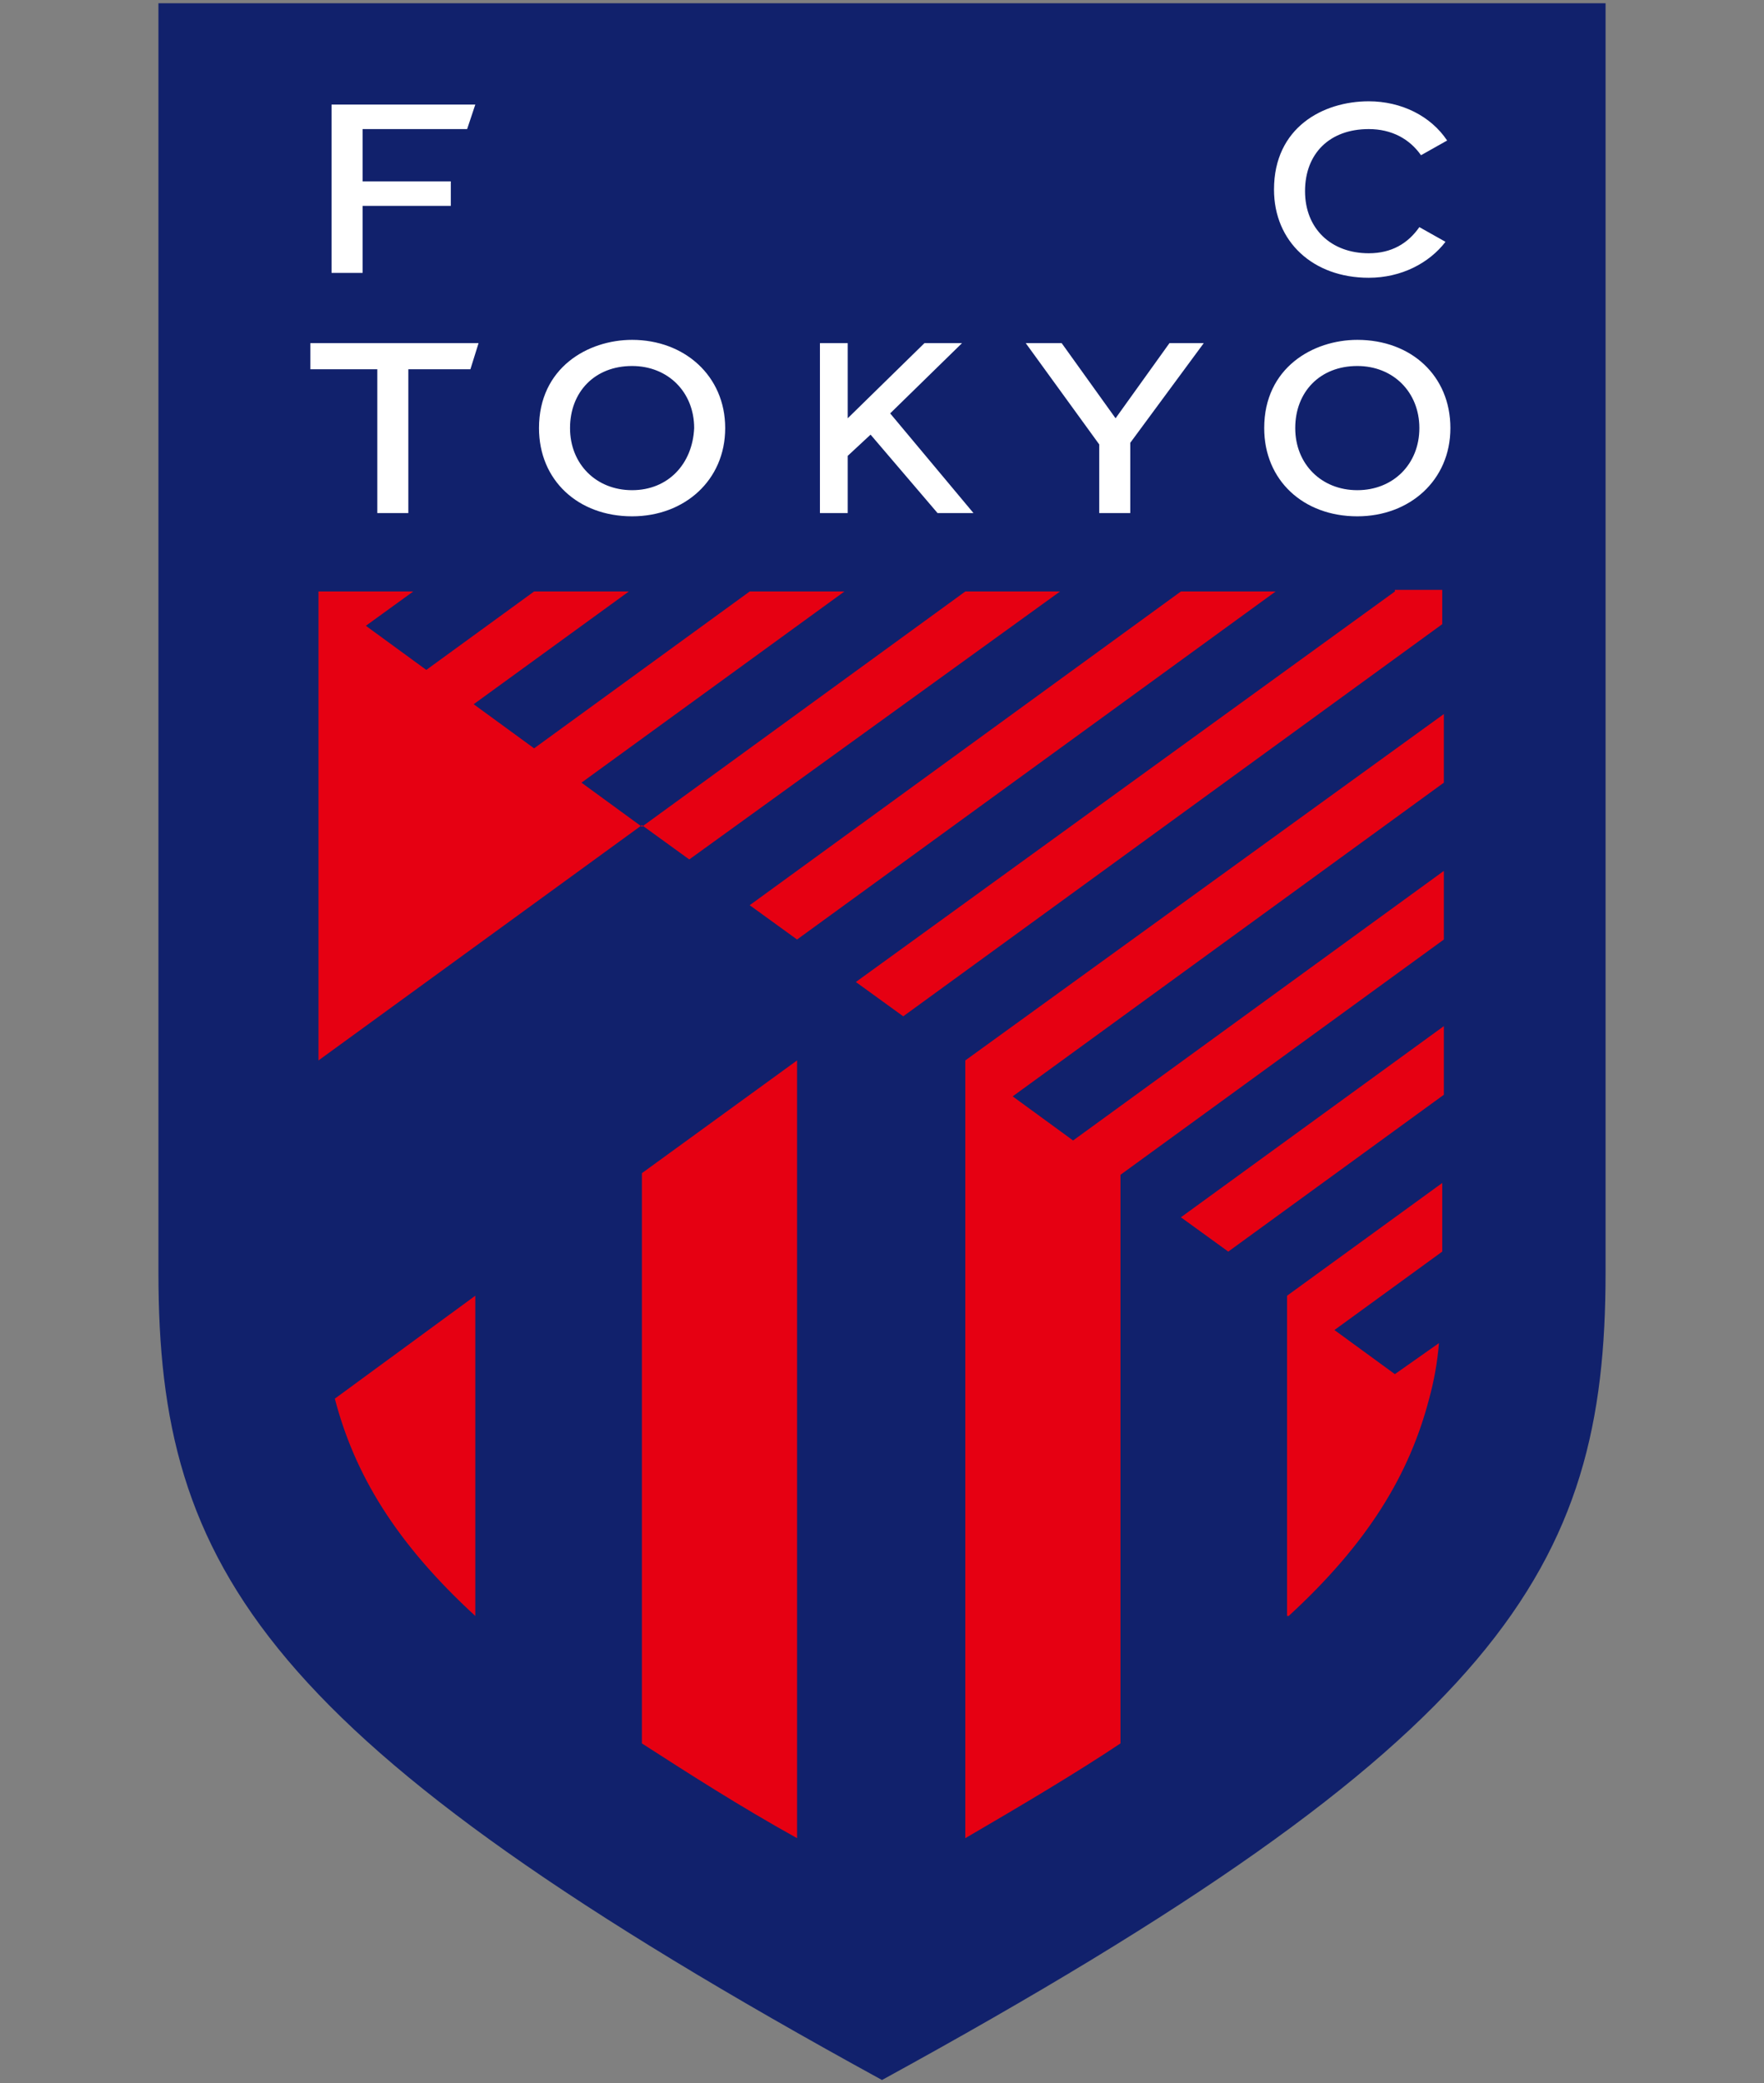 <?xml version="1.0" encoding="utf-8"?>
<!-- Generator: Adobe Illustrator 28.3.0, SVG Export Plug-In . SVG Version: 6.00 Build 0)  -->
<svg version="1.1" id="レイヤー_1" xmlns="http://www.w3.org/2000/svg" xmlns:xlink="http://www.w3.org/1999/xlink" x="0px"
	 y="0px" viewBox="0 0 108 127.5" style="enable-background:new 0 0 108 127.5;" xml:space="preserve">
<rect x="0" y="0" width="108" height="127.5" fill="#808080" stroke="none"/>
<style type="text/css">
	.st0{fill:#11216C;}
	.st1{fill:#E60012;}
	.st2{fill:#FFFFFF;}
</style>
<g>
	<g>
		<path class="st0" d="M9.7,0.2c0,0,0,66.3,0,77.7c0,18.1,6.3,28.6,44.3,49.4c38-20.8,44.3-31.3,44.3-49.4c0-11.4,0-77.7,0-77.7H9.7
			z"/>
		<g>
			<path class="st1" d="M75.2,76.6L88.4,67c0-1.4,0-2.8,0-4.2L72.3,74.5L75.2,76.6z"/>
			<path class="st1" d="M59.1,112.5c3.6-2.1,6.8-4,9.5-5.8V71.9l19.8-14.4c0-1.4,0-2.8,0-4.2L65.7,69.8L62,67.1l26.4-19.2
				c0-1.5,0-2.9,0-4.2L59.1,64.9L59.1,112.5z"/>
			<path class="st1" d="M85.4,36.2l-33,23.9l2.9,2.1l33-24c0-1.3,0-2.1,0-2.1H85.4z"/>
			<polygon class="st1" points="48.8,57.5 78.1,36.2 72.3,36.2 45.9,55.4 			"/>
			<path class="st1" d="M64.9,36.2h-5.8L39.3,50.6l-3.7-2.7l16.1-11.7h-5.8l-13.2,9.6L29,43.1l9.5-6.9h-5.8L26.1,41l-3.7-2.7
				l2.9-2.1h-5.8c0,0,0,13,0,24.7c0,1.4,0,2.7,0,4l19.8-14.4l2.9,2.1L64.9,36.2z"/>
			<path class="st1" d="M29.1,98.9V79.3l-8.6,6.3C21.7,90.2,24.2,94.4,29.1,98.9z"/>
			<path class="st1" d="M39.3,106.7c2.8,1.8,5.9,3.8,9.5,5.8V64.9l-9.5,6.9V106.7z"/>
			<path class="st1" d="M78.9,98.9c4.9-4.5,7.4-8.7,8.6-13.3c0.3-1.1,0.5-2.2,0.6-3.4l-2.7,1.9l-3.7-2.7l6.6-4.8c0-1.1,0-2.6,0-4.2
				l-9.5,6.9V98.9z"/>
		</g>
		<g>
			<g>
				<polygon class="st2" points="22.2,12.6 27.6,12.6 27.6,11.1 22.2,11.1 22.2,7.9 28.6,7.9 29.1,6.4 20.3,6.4 20.3,16.7 
					22.2,16.7 				"/>
				<path class="st2" d="M83.8,17c-3.4,0-5.8-2.2-5.8-5.4c0-3.8,3-5.4,5.8-5.4c2,0,3.8,0.9,4.8,2.4l-1.6,0.9c-0.7-1-1.8-1.6-3.2-1.6
					c-2.4,0-3.9,1.5-3.9,3.8c0,2.3,1.6,3.8,3.9,3.8c1.4,0,2.4-0.6,3.1-1.6l1.6,0.9C87.5,16.1,85.8,17,83.8,17z"/>
			</g>
			<g>
				<path class="st2" d="M38.7,20.8c-2.7,0-5.7,1.7-5.7,5.4c0,3.2,2.4,5.4,5.7,5.4c3.2,0,5.7-2.2,5.7-5.4S41.9,20.8,38.7,20.8z
					 M38.7,30c-2.2,0-3.8-1.6-3.8-3.8c0-2.2,1.5-3.8,3.8-3.8c2.2,0,3.8,1.6,3.8,3.8C42.4,28.4,40.9,30,38.7,30z"/>
				<path class="st2" d="M83.1,20.8c-2.7,0-5.7,1.7-5.7,5.4c0,3.2,2.4,5.4,5.7,5.4c3.2,0,5.7-2.2,5.7-5.4S86.4,20.8,83.1,20.8z
					 M83.1,30c-2.2,0-3.8-1.6-3.8-3.8c0-2.2,1.5-3.8,3.8-3.8c2.2,0,3.8,1.6,3.8,3.8C86.9,28.4,85.3,30,83.1,30z"/>
				<polygon class="st2" points="19,22.6 23.1,22.6 23.1,31.4 25,31.4 25,22.6 28.8,22.6 29.3,21 19,21 				"/>
				<polygon class="st2" points="57.4,31.4 59.6,31.4 54.5,25.3 58.9,21 56.6,21 51.9,25.6 51.9,21 50.2,21 50.2,31.4 51.9,31.4 
					51.9,27.9 53.3,26.6 				"/>
				<polygon class="st2" points="73.7,21 71.6,21 68.3,25.6 65,21 62.8,21 67.3,27.2 67.3,31.4 69.2,31.4 69.2,27.1 				"/>
			</g>
		</g>
	</g>
</g>
</svg>
